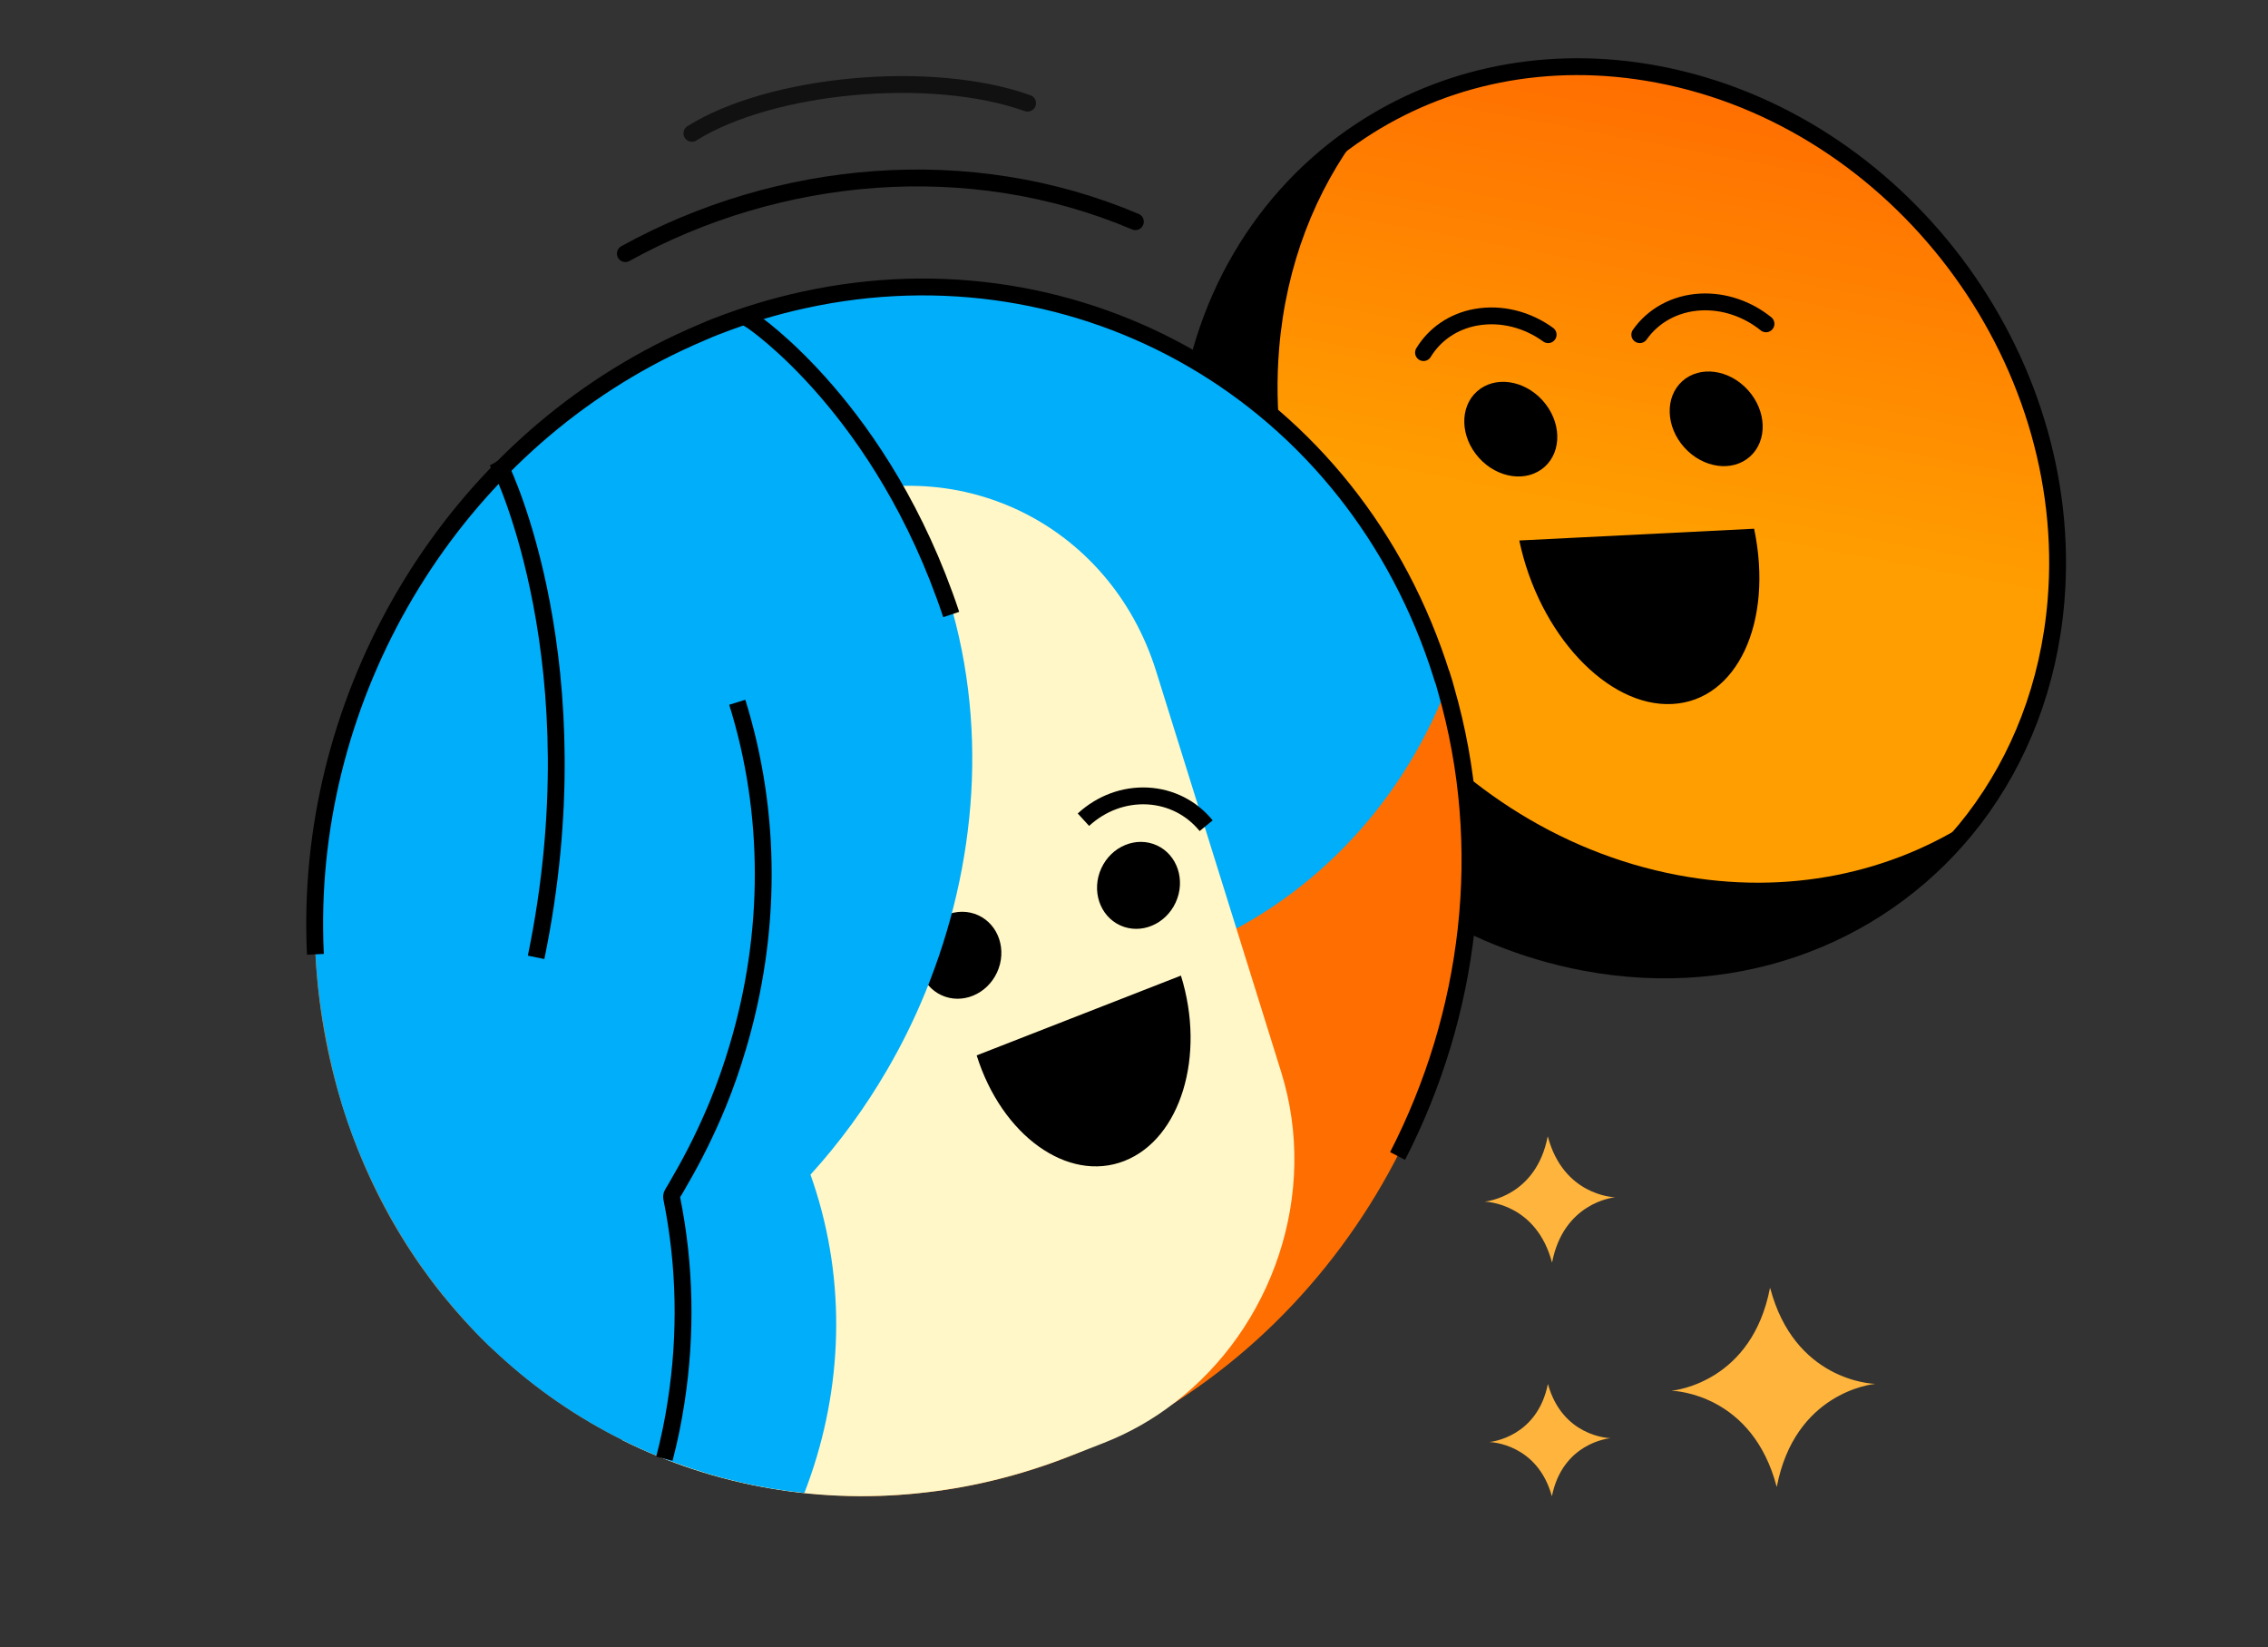 <?xml version="1.0" encoding="UTF-8"?> <svg xmlns="http://www.w3.org/2000/svg" width="303" height="220" viewBox="0 0 303 220" fill="none"><rect x="0" y="0" width="303" height="220" fill="#333333" stroke="none"/><g clip-path="url(#clip0_120_16670)"><path d="M274.679 80.232C273.746 91.489 269.803 101.389 263.747 109.353C252.129 124.548 232.71 132.517 211.642 128.524C179.517 122.435 155.688 90.956 158.414 58.194C159.882 40.485 168.796 26.056 181.774 17.495C192.801 10.198 206.725 7.13 221.486 9.928C253.573 16.01 277.399 47.508 274.679 80.232Z" fill="black"></path><path d="M274.68 80.231C273.746 91.489 269.803 101.388 263.748 109.352C252.748 116.615 238.827 119.664 224.104 116.873C191.998 110.788 168.169 79.309 170.888 46.585C171.814 35.366 175.742 25.444 181.79 17.518C192.801 10.198 206.726 7.13 221.487 9.928C253.574 16.01 277.399 47.507 274.68 80.231Z" fill="url(#paint0_linear_120_16670)"></path><path d="M233.809 60.968C236.157 58.852 236.033 54.886 233.531 52.109C231.029 49.332 227.098 48.796 224.749 50.912C222.401 53.028 222.525 56.994 225.027 59.771C227.529 62.547 231.461 63.083 233.809 60.968Z" fill="black"></path><path d="M206.368 62.347C208.716 60.232 208.592 56.266 206.09 53.489C203.588 50.712 199.656 50.176 197.308 52.292C194.959 54.407 195.084 58.374 197.586 61.151C200.087 63.927 204.019 64.463 206.368 62.347Z" fill="black"></path><path d="M219.07 44.698C220.823 42.197 223.719 40.522 227.198 40.335C230.397 40.174 233.51 41.295 235.934 43.25" stroke="black" stroke-width="2.25" stroke-linecap="round" stroke-linejoin="round"></path><path d="M206.829 44.7C204.078 42.703 200.614 41.771 197.214 42.367C194.099 42.917 191.637 44.694 190.178 47.094" stroke="black" stroke-width="2.25" stroke-linecap="round" stroke-linejoin="round"></path><path d="M202.974 72.189C205.587 84.67 214.75 94.475 223.395 94.028C232.079 93.588 236.96 83.099 234.347 70.618L202.974 72.189Z" fill="black"></path><path d="M274.679 80.232C273.746 91.489 269.803 101.389 263.747 109.353C252.129 124.548 232.71 132.517 211.642 128.524C179.517 122.435 155.688 90.956 158.414 58.194C159.882 40.485 168.796 26.056 181.774 17.495C192.801 10.198 206.725 7.13 221.486 9.928C253.573 16.01 277.399 47.508 274.679 80.232Z" stroke="black" stroke-width="2.25" stroke-linecap="round" stroke-linejoin="round"></path><path d="M192.689 90.391C192.869 90.945 193.038 91.52 193.186 92.086C203.604 128.16 187.84 167.581 156.939 187.349C156.939 187.349 156.928 187.353 156.907 187.361C152.506 190.18 147.798 192.587 142.786 194.544C136.58 196.967 130.315 198.533 124.094 199.275C118.483 199.981 112.913 199.992 107.458 199.407C98.926 198.503 90.708 196.1 83.189 192.343C77.164 189.359 71.594 185.519 66.607 180.919C66.154 180.51 65.694 180.084 65.257 179.668C56.552 171.276 49.732 160.478 45.757 147.763C43.677 141.075 42.484 134.261 42.14 127.463C42.083 126.33 42.048 125.207 42.044 124.071C41.758 91.45 60.614 59.899 90.707 45.765C91.822 45.238 92.933 44.749 94.066 44.27C94.579 44.033 95.136 43.816 95.661 43.61C99.543 42.094 103.448 40.918 107.37 40.065C144.281 31.979 180.908 52.704 192.667 90.381L192.689 90.391Z" fill="#FF6E01"></path><path d="M94.099 44.258C85.814 58.734 83.216 76.454 88.401 93.116C94.715 113.372 110.947 126.857 129.804 130.112C139.101 131.708 149.003 130.813 158.693 127.029C174.892 120.704 187.076 107.621 193.165 92.076C193.017 91.511 192.847 90.935 192.668 90.382C180.902 52.688 144.276 31.964 107.371 40.066C102.63 40.981 98.278 42.516 94.067 44.27L94.099 44.258Z" fill="#00AEFA"></path><path d="M154.462 89.659L171.166 143.193C176.241 159.477 170.003 177.316 156.924 187.356C156.924 187.356 156.913 187.36 156.892 187.369C154.051 189.579 150.87 191.389 147.433 192.731L142.771 194.552C136.565 196.975 130.3 198.541 124.079 199.283C109.679 201.054 95.52 198.514 83.18 192.366C80.338 188.892 78.069 184.771 76.617 180.112L59.912 126.577C53.728 106.748 64.36 84.57 83.646 77.039L108.341 67.397C127.627 59.866 148.278 69.829 154.462 89.659Z" fill="#FFF7C7"></path><path d="M133.207 129.868C134.561 126.919 133.436 123.507 130.692 122.247C127.949 120.987 124.627 122.356 123.272 125.305C121.917 128.254 123.043 131.666 125.787 132.927C128.53 134.187 131.852 132.817 133.207 129.868Z" fill="black"></path><path d="M157.069 120.534C158.424 117.585 157.298 114.173 154.555 112.912C151.811 111.652 148.489 113.021 147.134 115.971C145.78 118.92 146.906 122.332 149.649 123.592C152.392 124.852 155.714 123.483 157.069 120.534Z" fill="black"></path><path d="M161.141 110.284C159.175 107.88 156.389 106.473 153.281 106.311C150.18 106.165 147.148 107.276 144.744 109.48" stroke="black" stroke-width="2.25"></path><path d="M100.652 41.882C96.771 43.214 93.138 44.523 90.723 45.759C60.608 59.884 41.774 91.444 42.06 124.066C42.064 125.201 42.099 126.325 42.156 127.458C42.346 131.326 42.85 135.2 43.602 139.051C44.172 141.965 44.864 144.867 45.751 147.748C47.442 153.158 49.687 158.204 52.326 162.895C54.802 167.265 57.646 171.307 60.839 174.975C62.246 176.608 63.712 178.2 65.241 179.675C65.694 180.084 66.138 180.516 66.592 180.926C71.578 185.526 77.165 189.359 83.174 192.349C84.999 193.269 86.864 194.099 88.761 194.825C89.308 195.052 89.843 195.247 90.371 195.425C95.839 197.453 101.57 198.791 107.459 199.408C112.349 186.807 113.228 172.619 109.031 159.147C108.787 158.38 108.548 157.63 108.279 156.892C112.178 152.6 115.607 147.905 118.513 142.901C120.469 139.552 122.186 136.057 123.649 132.478C130.516 115.64 132.214 96.364 126.243 78.303C117.417 51.565 100.652 41.882 100.652 41.882Z" fill="#00AEFA"></path><path d="M83.545 33.873C104.028 22.566 129.495 20.19 151.684 29.608" stroke="black" stroke-width="2.25" stroke-linecap="round" stroke-linejoin="round"></path><path opacity="0.67" d="M92.436 17.807C102.976 11.205 124.376 9.168 137.283 13.781" stroke="black" stroke-width="2.25" stroke-linecap="round" stroke-linejoin="round"></path><path d="M157.771 130.304C161.115 141.029 157.727 152.125 150.201 155.064C142.674 158.003 133.841 151.678 130.481 140.96L157.755 130.311L157.771 130.304Z" fill="black"></path><path d="M88.761 194.826C89.423 192.293 89.949 189.741 90.338 187.168C91.722 178.174 91.547 169.037 89.767 160.159C89.69 159.914 89.692 159.638 89.843 159.414C90.203 158.833 90.303 158.666 90.496 158.315L90.844 157.703C92.746 154.448 94.452 150.976 95.931 147.391C96.932 144.928 97.806 142.423 98.55 139.913C103.104 124.712 103.128 108.62 98.496 93.796" stroke="black" stroke-width="2.25"></path><path d="M127.08 82.073C117.942 54.632 100.594 42.939 100.427 42.839C100.326 42.769 99.758 42.44 99.758 42.44" stroke="black" stroke-width="2.25"></path><path d="M71.622 127.866C79.695 88.759 67.062 62.785 66.932 62.55C66.86 62.395 66.408 61.61 66.408 61.61" stroke="black" stroke-width="2.25"></path><path d="M42.139 127.464C42.082 126.331 42.047 125.207 42.044 124.072C41.757 91.45 60.613 59.9 90.706 45.765C91.821 45.238 92.932 44.749 94.065 44.27C94.578 44.033 95.135 43.816 95.66 43.611C99.543 42.095 103.448 40.918 107.369 40.066C144.281 31.979 180.907 52.704 192.666 90.382L192.689 90.391C192.868 90.945 193.038 91.52 193.185 92.086C199.298 113.252 196.397 135.57 186.714 154.395" stroke="black" stroke-width="2.25"></path><path d="M223.306 185.751L223.29 185.751L223.314 185.751C223.879 185.767 234.128 186.253 237.361 198.584C237.361 198.6 237.361 198.504 237.361 198.321C237.369 198.504 237.377 198.6 237.377 198.584C239.774 186.062 249.966 184.891 250.532 184.835L250.556 184.835C250.556 184.835 250.556 184.835 250.54 184.835L250.556 184.835L250.532 184.835C249.966 184.819 239.718 184.333 236.485 172.003C236.485 171.987 236.485 172.082 236.485 172.266C236.477 172.082 236.469 171.987 236.469 172.003C234.072 184.525 223.879 185.696 223.314 185.751L223.29 185.751C223.29 185.751 223.29 185.751 223.306 185.751Z" fill="#FFB53D"></path><path d="M198.336 160.493L198.326 160.493L198.341 160.493C198.703 160.503 205.272 160.811 207.344 168.627C207.344 168.638 207.344 168.577 207.344 168.461C207.349 168.577 207.354 168.638 207.354 168.627C208.89 160.69 215.423 159.948 215.785 159.913L215.801 159.913C215.801 159.913 215.801 159.913 215.791 159.913L215.801 159.913L215.785 159.913C215.423 159.903 208.855 159.595 206.782 151.779C206.782 151.768 206.782 151.829 206.782 151.945C206.777 151.829 206.772 151.768 206.772 151.779C205.236 159.716 198.703 160.458 198.341 160.493L198.326 160.493C198.326 160.493 198.326 160.493 198.336 160.493Z" fill="#FFB53D"></path><path d="M198.959 192.603L198.95 192.603L198.964 192.603C199.301 192.612 205.4 192.886 207.324 199.833C207.324 199.842 207.324 199.788 207.324 199.685C207.329 199.788 207.333 199.842 207.333 199.833C208.76 192.778 214.826 192.118 215.163 192.087L215.177 192.087C215.177 192.087 215.177 192.087 215.167 192.087L215.177 192.087L215.163 192.087C214.826 192.078 208.727 191.804 206.803 184.856C206.803 184.847 206.803 184.901 206.803 185.004C206.798 184.901 206.793 184.847 206.793 184.856C205.367 191.912 199.301 192.571 198.964 192.603L198.95 192.603C198.95 192.603 198.95 192.603 198.959 192.603Z" fill="#FFB53D"></path></g><defs><linearGradient id="paint0_linear_120_16670" x1="232.524" y1="12.02" x2="213.046" y2="114.777" gradientUnits="userSpaceOnUse"><stop stop-color="#FF6E01"></stop><stop offset="0.562" stop-color="#FF9E00"></stop></linearGradient><clipPath id="clip0_120_16670"><rect width="321" height="280.875" fill="white" transform="translate(-18)"></rect></clipPath></defs></svg> 